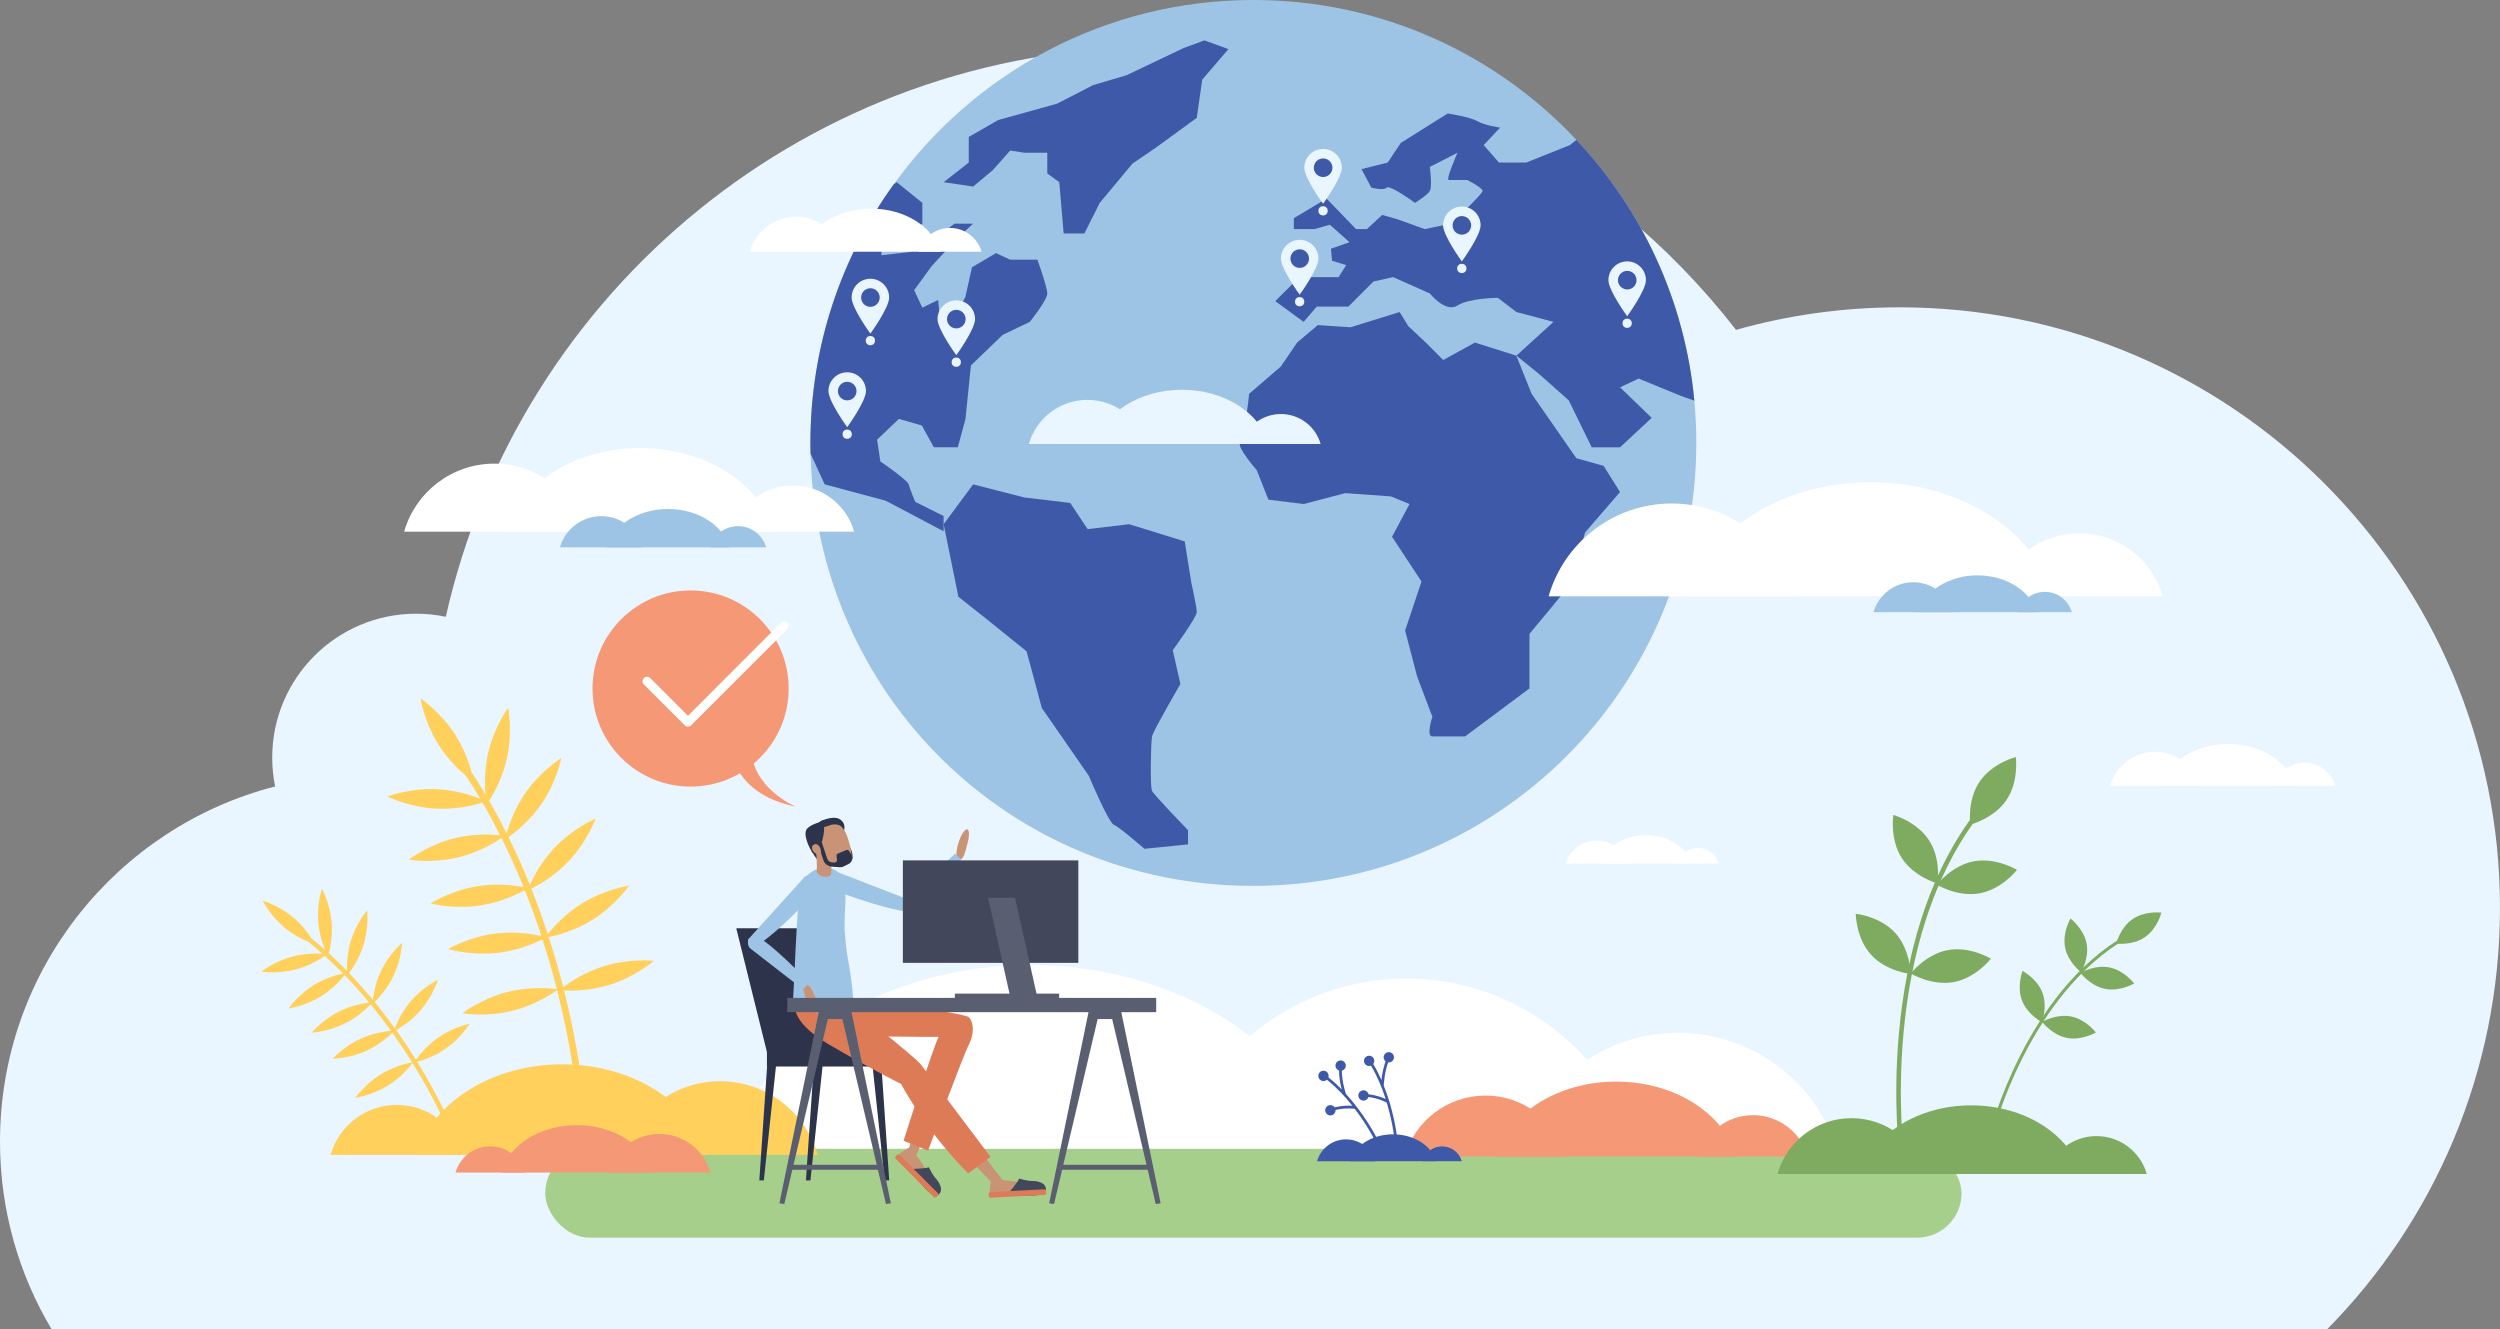 <?xml version="1.0" encoding="UTF-8"?><svg id="uuid-31df2eaa-697f-4a9d-9583-f5a7e98fa733" xmlns="http://www.w3.org/2000/svg" viewBox="0 0 1131.61 601.79"><rect x="0" y="0" width="1131.61" height="601.79" fill="#808080" stroke="none"/><g id="uuid-ab09a4e3-4e55-4c7e-8c6a-1ecb3d459935"><g><path d="m859.82,139.11c-25.66,0-50.48,3.56-74.01,10.2-60.5-77.9-155.06-128.05-261.35-128.05-157.65,0-289.5,110.29-322.67,257.92-4.33-.91-8.82-1.39-13.43-1.39-35.98,0-65.14,29.17-65.14,65.14,0,4.47.45,8.83,1.31,13.05C52.92,374.38,0,439.38,0,516.73c0,31.09,8.55,60.18,23.42,85.05h1029.86c48.43-49.08,78.32-116.49,78.32-190.89,0-150.11-121.68-271.79-271.79-271.79Z" style="fill:#e9f6ff;"/><g><path d="m636.57,442.93c49.94,0,92.05,33.49,105.1,79.24h-210.21c13.06-45.75,55.17-79.24,105.1-79.24Z" style="fill:#fff;"/><path d="m759.57,467.49c34.46,0,63.52,23.11,72.53,54.68h-145.06c9.01-31.57,38.07-54.68,72.53-54.68Z" style="fill:#fff;"/><path d="m603.23,522.17c-14.12-48.85-70.06-85.34-136.93-85.34s-122.82,36.49-136.93,85.34h273.87Z" style="fill:#fff;"/></g><path d="m198.3,469.69c-5.07,3.54-8.52,7.9-10.02,10.01-.1-.15-.19-.31-.29-.46-2.48-3.95-5.38-8.35-8.7-12.99,2.12-1.18,7.04-4.23,11.23-9.13,5.52-6.44,7.7-13.63,7.7-13.63,0,0-6.77,3.25-12.29,9.69-4.06,4.74-6.31,9.87-7.22,12.26-2.77-3.84-5.81-7.84-9.13-11.9,1.78-1.73,5.69-5.9,8.45-11.63,3.69-7.64,3.96-15.14,3.96-15.14,0,0-5.71,4.88-9.41,12.51-2.58,5.34-3.49,10.6-3.8,13.3-3.33-4.03-6.94-8.11-10.8-12.14,1.49-1.97,4.72-6.7,6.59-12.79,2.48-8.11,1.61-15.57,1.61-15.57,0,0-4.9,5.69-7.39,13.8-1.71,5.59-1.83,10.87-1.73,13.61-2.62-2.7-5.36-5.37-8.22-7.98.64-2.41,1.83-7.98,1.26-14.3-.77-8.45-4.4-15.02-4.4-15.02,0,0-2.39,7.12-1.62,15.57.47,5.13,1.99,9.57,3.11,12.27-2.02-1.8-4.1-3.58-6.24-5.31-1.58-2.46-4.37-6.24-8.34-9.54-6.52-5.43-13.74-7.5-13.74-7.5,0,0,3.35,6.72,9.87,12.15,3.93,3.27,8.11,5.32,10.81,6.44,2.21,1.79,4.36,3.62,6.45,5.49-2.75-.2-8-.27-13.62,1.21-8.2,2.17-14.07,6.85-14.07,6.85,0,0,7.42,1.16,15.62-1.01,6.23-1.65,11.11-4.74,13.1-6.14,2.88,2.61,5.63,5.29,8.27,7.99-2.49.52-7.93,1.94-13.25,5.22-7.22,4.45-11.49,10.63-11.49,10.63,0,0,7.44-1.03,14.66-5.48,5.49-3.38,9.27-7.76,10.77-9.66,3.98,4.12,7.69,8.31,11.11,12.44-2.56.31-8.05,1.25-13.59,4.02-7.59,3.79-12.39,9.57-12.39,9.57,0,0,7.5-.37,15.09-4.16,5.71-2.86,9.85-6.84,11.54-8.63,3.36,4.09,6.43,8.13,9.22,12-2.61.22-8.07.98-13.65,3.52-7.72,3.52-12.72,9.12-12.72,9.12,0,0,7.51-.1,15.23-3.62,5.74-2.61,9.98-6.38,11.77-8.14,3.27,4.58,6.14,8.92,8.58,12.82.12.2.24.39.36.58-1.68.29-8.03,1.59-14.23,5.41-7.22,4.45-11.49,10.63-11.49,10.63,0,0,7.44-1.03,14.66-5.48,6.2-3.82,10.22-8.91,11.24-10.28,9.97,16.04,15.08,28.13,15.13,28.25l1.92-.8c-.05-.12-5.1-12.08-14.94-28,2.47-.67,7.8-2.4,12.91-5.96,6.96-4.85,10.87-11.27,10.87-11.27,0,0-7.37,1.46-14.33,6.31Z" style="fill:#ffd05b;"/><path d="m273.27,437.34c-8.6,2.68-15.32,7.21-18.33,9.48-.07-.26-.13-.51-.2-.77-1.7-6.58-3.79-13.97-6.35-21.88,3.46-.71,11.64-2.78,19.64-7.72,10.51-6.51,16.72-15.53,16.72-15.53,0,0-10.84,1.53-21.36,8.04-7.73,4.79-13.13,10.93-15.45,13.85-2.15-6.55-4.61-13.45-7.43-20.56,3.24-1.62,10.51-5.69,16.88-12.43,8.5-8.98,12.19-19.29,12.19-19.29,0,0-10.09,4.25-18.59,13.23-5.94,6.27-9.53,13.19-11.15,16.79-2.85-7.08-6.06-14.33-9.65-21.63,2.94-2.08,9.52-7.22,14.8-14.87,7.03-10.17,9.1-20.92,9.1-20.92,0,0-9.32,5.74-16.35,15.91-4.84,7.01-7.33,14.29-8.42,18.14-2.45-4.91-5.08-9.82-7.9-14.71,1.95-3.07,6.07-10.29,8.06-19.32,2.66-12.07.52-22.81.52-22.81,0,0-6.46,8.84-9.13,20.91-1.62,7.34-1.46,14.17-1.09,18.42-2.02-3.4-4.12-6.78-6.33-10.13-1.11-4.11-3.32-10.6-7.37-16.94-6.66-10.42-15.77-16.49-15.77-16.49,0,0,1.69,10.82,8.35,21.24,4.01,6.28,8.91,10.97,12.18,13.72,2.28,3.46,4.46,6.96,6.54,10.48-3.73-1.49-11-3.91-19.46-4.32-12.35-.6-22.58,3.31-22.58,3.31,0,0,9.8,4.89,22.15,5.49,9.38.46,17.53-1.69,20.91-2.75,2.84,4.9,5.49,9.83,7.97,14.76-3.7-.38-11.88-.8-20.71,1.4-12,2.99-20.66,9.69-20.66,9.69,0,0,10.79,1.85,22.79-1.14,9.12-2.27,16.3-6.68,19.23-8.67,3.71,7.48,7.02,14.93,9.95,22.19-3.7-.7-11.74-1.81-20.65-.41-12.21,1.92-21.43,7.83-21.43,7.83,0,0,10.59,2.8,22.8.88,9.2-1.45,16.7-5.15,19.84-6.9,2.86,7.17,5.35,14.13,7.52,20.75-3.72-.84-11.65-2.2-20.51-1.13-12.28,1.48-21.7,7.05-21.7,7.05,0,0,10.48,3.18,22.75,1.7,9.13-1.1,16.68-4.46,19.95-6.11,2.52,7.81,4.59,15.1,6.27,21.59.08.33.17.65.25.97-2.46-.33-11.86-1.34-22.16,1.23-12,2.99-20.66,9.69-20.66,9.69,0,0,10.79,1.85,22.79-1.14,10.3-2.57,18.14-7.87,20.15-9.31,6.77,26.68,8.53,45.74,8.55,45.93l3.02-.27c-.02-.19-1.76-19.04-8.4-45.5,3.73.16,11.89.11,20.56-2.59,11.81-3.67,20.07-10.86,20.07-10.86,0,0-10.88-1.23-22.69,2.44Z" style="fill:#ffd05b;"/><rect x="246.8" y="520.01" width="641.08" height="40.21" rx="20.11" ry="20.11" style="fill:#a7cf8c;"/><g><path d="m179.63,500.12c-14.26,0-26.29,9.56-30.02,22.63h60.03c-3.73-13.06-15.76-22.63-30.02-22.63Z" style="fill:#ffd05b;"/><path d="m325.94,489.41c-21.01,0-38.73,14.09-44.22,33.34h88.44c-5.49-19.25-23.21-33.34-44.22-33.34Z" style="fill:#ffd05b;"/><path d="m188.71,522.75c6.78-23.46,33.65-40.99,65.77-40.99s58.99,17.52,65.77,40.99h-131.53Z" style="fill:#ffd05b;"/></g><g><path d="m221.9,518.89c-7.46,0-13.76,5.01-15.71,11.84h31.42c-1.95-6.84-8.25-11.84-15.71-11.84Z" style="fill:#f49876;"/><path d="m298.47,513.29c-11,0-20.27,7.37-23.14,17.45h46.28c-2.87-10.07-12.15-17.45-23.14-17.45Z" style="fill:#f49876;"/><path d="m226.65,530.74c3.55-12.28,17.61-21.45,34.42-21.45s30.87,9.17,34.42,21.45h-68.84Z" style="fill:#f49876;"/></g><g><path d="m768.55,383.8c4.47,0,8.25,3,9.42,7.1h-18.84c1.17-4.1,4.94-7.1,9.42-7.1Z" style="fill:#fff;"/><path d="m722.65,380.44c6.59,0,12.15,4.42,13.87,10.46h-27.75c1.72-6.04,7.28-10.46,13.87-10.46Z" style="fill:#fff;"/><path d="m765.7,390.9c-2.13-7.36-10.56-12.86-20.64-12.86s-18.51,5.5-20.64,12.86h41.27Z" style="fill:#fff;"/></g><g><path d="m598.11,484.84c1.18-.52,2.56.01,3.08,1.2.23.53.25,1.1.1,1.61,2.15,1.72,4.16,3.57,6.03,5.48-.55-2.13-1.21-5.35-1.22-8.59-.61-.2-1.13-.64-1.41-1.27-.52-1.18.01-2.56,1.2-3.08,1.18-.52,2.56.01,3.08,1.2s-.01,2.56-1.2,3.08c-.14.06-.27.1-.41.14.04,4.84,1.6,9.77,1.85,10.53,3.99,4.37,7.21,8.84,9.53,12.42,4.17,6.43,6.44,11.46,6.47,11.51l-1.15.52s-2.25-4.99-6.37-11.34c-1.24-1.91-2.74-4.08-4.47-6.35-.9-.13-4.28-.49-8.7.52.06.95-.47,1.87-1.39,2.28-1.18.52-2.56-.01-3.08-1.2s.01-2.56,1.2-3.08c1.04-.46,2.23-.1,2.86.8,3.5-.82,6.38-.82,8.04-.7-3.17-3.99-7.05-8.2-11.53-11.79-.18.16-.38.3-.62.4-1.18.52-2.56-.01-3.08-1.2s.01-2.56,1.2-3.08Z" style="fill:#3e59a8;"/><path d="m627.75,499.13c-.79-.44-3.84-1.97-8.33-2.58-.28.91-1.1,1.59-2.1,1.64-1.29.07-2.39-.92-2.46-2.2-.07-1.29.92-2.39,2.2-2.46,1.14-.06,2.13.7,2.39,1.76,3.56.46,6.26,1.48,7.77,2.17-1.56-4.86-3.71-10.15-6.64-15.09-.22.09-.46.14-.72.16-1.29.07-2.39-.92-2.46-2.2-.07-1.29.92-2.39,2.2-2.46,1.29-.07,2.39.92,2.46,2.2.03.58-.15,1.12-.47,1.54,1.41,2.36,2.64,4.81,3.71,7.25.24-2.19.76-5.43,1.88-8.47-.5-.4-.83-1-.87-1.69-.07-1.29.92-2.39,2.2-2.46s2.39.92,2.46,2.2-.92,2.39-2.2,2.46c-.15,0-.29,0-.44-.02-1.67,4.55-1.94,9.71-1.97,10.51,2.19,5.49,3.63,10.81,4.54,14.98,1.64,7.49,1.99,13,2,13.05l-1.26.08c0-.05-.35-5.46-1.97-12.86-.49-2.22-1.13-4.78-1.95-7.52Z" style="fill:#3e59a8;"/></g><g><rect x="347.15" y="473.2" width="57.22" height="9.54" transform="translate(751.52 955.95) rotate(180)" style="fill:#2d334a;"/><polygon points="343.7 534.29 345.75 534.29 352.24 473.2 347.87 473.2 343.7 534.29" style="fill:#2d334a;"/><polygon points="364.8 534.29 366.84 534.29 373.33 473.2 368.96 473.2 364.8 534.29" style="fill:#2d334a;"/><polygon points="402.5 534.29 400.46 534.29 393.97 473.2 398.34 473.2 402.5 534.29" style="fill:#2d334a;"/><polygon points="347.15 476.19 383.65 476.19 369.76 420.16 333.26 420.16 347.15 476.19" style="fill:#2d334a;"/></g><g><path d="m767.83,200.5c0,110.72-89.76,200.49-200.49,200.49s-197.83-87.12-200.44-195.58c-.04-1.63-.06-3.26-.06-4.9,0-43.67,13.97-84.1,37.69-117.04C440.93,32.92,500.29,0,567.35,0c57.66,0,109.64,24.34,146.21,63.32,29.57,31.51,49.08,72.58,53.38,118.07.59,6.3.9,12.67.9,19.11Z" style="fill:#9dc4e4;"/><g><path d="m587.14,155.06l-7.41,10.86-14.32,12.35s-2.06,20.74-3.99,22.22,7.45,12.35,7.45,12.35l5.28,13.33,15.95,1.98,18.77-4.94,20.74,1.48,8.39,3.46-7.9,14.81,13.33,20.25-7.41,22.22,5.43,20.74,6.91,18.27s-2.96,8.89,0,8.89h14.81l29.14-21.73v-24.69s17.28-20.74,18.27-22.22c.99-1.48,6.91-23.7,6.91-23.7l15.8-18.27-7.41-11.85-12.35-3.46-20.25-29.14-6.91-17.28-18.77-5.93-14.32,7.9-7.9-7.9-7.9-7.41-3.95-6.42-22.22,6.91-14.81-.99-9.38,7.9Z" style="fill:#3e59a8;"/><path d="m440.47,219.26l-13.33,18.02,6.67,32.84,13.09,10.37,17.78,14.32,6.91,25.68,21.23,30.62s8.89,21.23,11.36,22.22c2.47.99,13.83,10.86,13.83,10.86l19.75-1.98v-6.42s-15.31-15.8-16.3-17.78c-.99-1.98-.49-22.22,0-24.69.49-2.47,12.84-23.7,12.84-23.7l-3.46-15.31s10.86-14.81,10.86-17.28-2.47-13.33-2.47-13.33l-2.96-18.63-25.18-7.79-18.77,2.22-7.9-11.85-20.74-2.47-23.21-5.93Z" style="fill:#3e59a8;"/><path d="m741.7,171.36l-8.39,3.96,14.31,13.82-14.31,13.33h-12.84l-10.37-21.23-13.33-11.85-10.37-8.4,16.78-15.3-16.78-4.44-8.4-6.43s-12.83,0-18.27,3.47c-5.44,3.45-12.5-5.44-12.5-5.44l-16.64-7.41-8.89,1.97-11.35,11.36h-14.33l-5.93,6.92-12.84-9.39,10.87-10.86h17.78l3.45-5.44-6.41-1.97-.5-5.44,8.4-2.96-8.89-7.9-6.92,1.97h-9.38v-4.93l14.81-8.89,13.33,13.82h4.93l6.92-6.41,6.92,1.97,12.34,4.44,11.85-2.46s14.33-13.33,14.33-14.81-6.92-4.95-6.92-4.95h-8.4c-1.48,0,3.96-12.34,3.96-12.34l-12.5,6.41s1.14,8.89,0,10.87c-1.14,1.97-6.76,5.42-6.76,5.42,0,0-11.36-8.39-12.84-6.9s-6.9,0-6.9,0l-4.44-8.4,11.85-2.96,5.93-8.89,21.23-13.33s9.88,1.48,13.33,3.45c3.45,1.99,10.37,2.96,10.37,2.96l-7.41,7.91,6.92,7.9h12.34l19.75-7.9,2.96-2.37c29.57,31.51,49.08,72.58,53.38,118.07l-5.97-2.13-19.26-7.9Z" style="fill:#3e59a8;"/><path d="m474.06,132.84c0,2.96-7.91,12.84-7.91,12.84l-12.34,5.93-14.33,13.82-2.46,24.19-3.47,12.84h-10.86l-5.44-9.88-10.37-2.96-9.87,9.39,1.48,9.87s12.34,8.4,12.83,10.37c.5,1.99,2.96,7.91,2.96,7.91l12.84,6.41v6.92l-26.18-13.84-27.64-7.41-6.41-13.85c-.04-1.63-.06-3.26-.06-4.9,0-43.67,13.97-84.1,37.69-117.04l1.38-.99,11.6,9.38v9.39l-6.67,5.93-11.85,3.94v4.44l12.84-1.48,9.87-4.93,10.37-7.9h8.4l-6.92,6.41-11.85,12.84-7.9,10.86,3.7,7.9,7.16-3.45.5,5.44,4.93,6.41,6.92-13.33,2.96-13.33,10.86-6.41,6.41,2.96h12.36s4.44,12.34,4.44,15.3Z" style="fill:#3e59a8;"/><polygon points="463.68 69.14 474.05 69.14 474.05 78.52 479.48 82.47 481.46 105.68 490.84 105.68 497.76 91.86 512.57 74.08 523.43 66.67 541.71 53.34 544.18 36.05 556.03 22.23 545.16 18.28 535.78 21.73 509.85 34.08 494.79 38.52 478.5 46.92 451.83 54.33 438.5 61.98 438.5 73.58 427.14 82.47 440.47 84.45 449.36 77.04 457.26 68.15 463.68 69.14" style="fill:#3e59a8;"/></g></g><g><path d="m376.78,466.05c-6.88-2.73-7.44-6.75-6.9-9.37,0-.18,0-.37.01-.56.22-2.21,2.23-3.79,4.42-3.49l61.27,8.25c.97.13,1.66,1,1.56,1.97-.03.32-.15.62-.33.87-.96,2.08-2.99,3.49-5.33,3.63-12.15.7-45.77,2.25-54.71-1.3Z" style="fill:#c99375;"/><path d="m431.38,462.27c1.8-1.62,3.34-2.17,5.21-1.43,2.06.81,3.04,3.17,2.16,5.21l-23.97,56.89c-.39.89-2.05,1.14-2.96.78-.91-.36-1.37-1.37-1.04-2.29l.89-2.52c12.28-40.62,13.82-50.54,19.71-56.64Z" style="fill:#c99375;"/><path d="m410.4,491.48c-.52-2.36-.25-3.97,1.31-5.25,1.72-1.4,4.26-1.09,5.6.68l37.78,48.83c.59.78-.01,2.35-.77,2.97s-1.86.52-2.5-.22l-1.75-2.02c-29.35-30.65-37.23-36.86-39.66-44.99Z" style="fill:#c99375;"/><path d="m363.24,461.71c-4.62-5.78-3.11-9.55-1.34-11.56.08-.16.18-.32.29-.48,1.29-1.81,3.81-2.19,5.57-.84l49.11,37.56c.77.59.94,1.69.37,2.49-.19.27-.44.46-.71.59-1.86,1.33-4.33,1.55-6.43.51-10.9-5.42-40.86-20.75-46.86-28.27Z" style="fill:#c99375;"/><path d="m448.65,534.35s-1.26,5.41-.3,5.67c.96.26,22.93-.05,24.44-1.08,1.51-1.03-3.27-2.33-3.27-2.33,0,0-10.49-2.23-16.48-2.51,0,0-4.4-.06-4.38.25Z" style="fill:#c99375;"/><g><path d="m456.24,540.38s4.65-5.51,5.07-6.89c0,0,3.53,1.07,5.72,1.05s6.9.58,6.38,4.44c-.53,3.86-17.16,1.39-17.16,1.39Z" style="fill:#42475c;"/><rect x="447.53" y="538.95" width="26.05" height="2.54" rx=".82" ry=".82" transform="translate(-27.66 24.86) rotate(-3)" style="fill:#de7b57;"/></g><path d="m411.34,519.51s-4.87,2.68-4.42,3.57c.45.89,15.37,17.02,17.14,17.45,1.78.44-.46-3.99-.46-3.99,0,0-5.36-9.29-9.15-13.94,0,0-2.9-3.32-3.12-3.09Z" style="fill:#c99375;"/><g><path d="m411.93,529.18s7.21-.23,8.51-.83c0,0,1.56,3.34,3.04,4.96,1.48,1.62,4.18,5.52.96,7.71-3.22,2.19-12.51-11.83-12.51-11.83Z" style="fill:#42475c;"/><rect x="401.91" y="531.01" width="26.05" height="2.54" rx=".82" ry=".82" transform="translate(498.5 -137.43) rotate(45.05)" style="fill:#de7b57;"/></g><path d="m384.28,451.69s52.16,6.66,54.26,8.76,2.71,7.16,0,12.37c-2.71,5.21-18.45,48.05-18.45,48.05l-11.1-4.51s13.86-43.79,15.89-47.02c0,0-40.82.11-45.11-1.46-4.29-1.57-14.17-12.68-14.17-12.68l18.69-3.51Z" style="fill:#de7b57;"/><path d="m360.17,453.63s-3.98,7.97,15.11,19.18c19.09,11.21,32.58,17.82,32.58,17.82,0,0,11.07,21.21,30.39,40.53l10.13-7.49s-29.77-39.57-31.61-41.91c-2.93-3.7-36.42-30.09-36.42-30.09l-20.18,1.95Z" style="fill:#de7b57;"/><path d="m369.92,402.29c2.57-3.86-.99-5.63-1.06-5.72-.9-1.06-3.59-.7-4.79.5l-25.38,28.1c-.45.41.22,1.17.61,1.64.13.16.3.27.48.33,1.24.73,3.12.52,4.37-.24,6.52-3.97,22.43-19.59,25.77-24.61Z" style="fill:#9dc4e4;"/><path d="m383.6,432.95c-.52-2.81-1.24-10.68-1.27-11.62-.19-6.12.34-9.86.36-14.64,0-2.79.09-5.39-.6-7.38-1.08-3.08-3.88-8.12-11.61-6.06-7.24,1.93-8.42,9.38-8.97,14.92-1.27,12.72-1.76,33.07-2.72,47.31,2.9,1.36,5.78,1.73,8.77,1.31,6.35-.88,12.2-3.8,18.57-4.61.01,0,.03,0,.04-.05-.3-6.16-1.47-13.26-2.57-19.2Z" style="fill:#9dc4e4;"/><path d="m433.77,389.67c1.26-.43,2.24-1.42,2.67-2.69,1.08-3.24,2.91-9.42,1.83-11.22-1.49-2.48-6.47,7.32-5.21,14.15l.72-.24Z" style="fill:#c99375;"/><path d="m376.75,402.25c-4.03-2.29-1.65-5.47-1.62-5.58.33-1.35,2.9-2.24,4.51-1.71l35.31,13.68c.59.16.33,1.15.19,1.74-.05.2-.15.37-.28.51-.78,1.21-2.55,1.87-4.02,1.75-7.61-.62-28.84-7.41-34.09-10.39Z" style="fill:#9dc4e4;"/><path d="m435.09,388.97c-4.33,6.61-15.87,19.54-19.97,22.42-3.4,2.39-4.8.29-4.89.22-1-.8-1.08-3.19-.04-4.3l22.09-20.88,2.81,2.53Z" style="fill:#9dc4e4;"/><path d="m385.78,388.81s.59-2.96-1.08-5.22c-1.67-2.26-2.09.71-2.09.71l3.17,4.51Z" style="fill:#2d334a;"/><path d="m367.17,384.95c.18.25,2.88,5.01,3.76,4.97,1.2-.06.24-3.92.24-3.92l-3.99-1.05Z" style="fill:#2d334a;"/><path d="m382,376.46s.78-2.73-.5-4.37c-1.21-1.56-3.16-3.1-9.56-.68-.91.34-1.45,1.29-1.28,2.25l.49,2.72,10.85.08Z" style="fill:#2d334a;"/><path d="m370.34,383.54c1.27,3.83,2.61,6.92,5.39,8.15.98.43,2.15.74,3.47.7.82-.03,1.7-.2,2.62-.56,2.39-.95,3.39-2.46,3.56-4.42.21-2.24-.66-5.07-1.72-8.28-1.99-6.02-5.99-8.09-9.67-6.88-3.68,1.22-5.65,5.27-3.65,11.29Z" style="fill:#c99375;"/><path d="m369.31,383.47l6.64-.53c.07.91.62,9.56.23,12.81-.26,1-1.92,1.43-3.71.96-1.61-.42-2.76-1.42-2.79-2.34h0c.24-1.95-.11-7.72-.36-10.9Z" style="fill:#c99375;"/><path d="m367.74,385.96s1.73.18,2.83-1.5c1.44-2.21,2.36-6.62,2.44-8.56.15-3.42-.96-4.12-.96-4.12,0,0-6.19,1.64-7.15,3.98-1.44,3.5,2.84,10.2,2.84,10.2Z" style="fill:#2d334a;"/><path d="m371.54,379.91l2.9,8.78c.31.93,1.13,1.58,2.11,1.66l1.12.09c.69.06,1.26-.53,1.18-1.21l-.21-1.87c-.05-.42.19-.82.58-.98l3.87-1.62c.41-.17.89-.03,1.15.34l1.06,1.54c1.04,1.52.5,3.61-1.15,4.42l-2.29,1.14c-.49.24-1.03.36-1.57.35-.04,0-.08,0-.12,0h-.07s0,0,0,0l-.86-.07h0s-2.82-.24-2.82-.24c-1.72-.14-3.19-1.3-3.73-2.94l-2.9-8.78,1.78-.59Z" style="fill:#2d334a;"/><path d="m367.7,384.59c.43,1.31,2.27,2.55,3.21,2.25s.84-1.44.41-2.75c-.43-1.31-1.59-2.28-2.54-1.97s-1.51,1.17-1.09,2.47Z" style="fill:#c99375;"/><path d="m372.18,374.66l3.89-1.25c1.3-.42,2.71-.35,3.97.18l1.71.73-2.99-3.05-3.51-.17-3.87,1.57.79,1.98Z" style="fill:#2d334a;"/><path d="m364.2,445.32c1.31.24,2.43,1.08,3.03,2.26,1.55,3.05,4.26,8.89,3.46,10.83-1.1,2.67-7.48-6.29-7.24-13.23l.75.14Z" style="fill:#c99375;"/><path d="m366.09,445.08c-4.95-6.16-17.69-17.91-22.06-20.38-3.62-2.05-4.81.18-4.89.26-.91.89-.76,3.28.38,4.28l24.01,18.63,2.55-2.79Z" style="fill:#9dc4e4;"/></g><g><rect x="408.67" y="389.44" width="79.43" height="46.38" transform="translate(896.77 825.27) rotate(180)" style="fill:#42475c;"/><polygon points="457.46 452.04 469.68 452.04 459.46 406.38 447.23 406.38 457.46 452.04" style="fill:#595e70;"/><rect x="432.21" y="449.76" width="47.2" height="3.17" transform="translate(911.62 902.69) rotate(180)" style="fill:#595e70;"/></g><g><rect x="356.38" y="451.69" width="166.97" height="6.46" style="fill:#595e70;"/><polygon points="525.36 544.66 523.15 545 502.55 457.58 507.28 456.85 525.36 544.66" style="fill:#595e70;"/><polygon points="474.9 544.66 477.11 545 497.71 457.58 492.98 456.85 474.9 544.66" style="fill:#595e70;"/><rect x="493.75" y="456.97" width="11.84" height="4.3" style="fill:#595e70;"/><polygon points="403.24 544.66 401.03 545 380.43 457.58 385.17 456.85 403.24 544.66" style="fill:#595e70;"/><polygon points="352.79 544.66 355 545 375.6 457.58 370.86 456.85 352.79 544.66" style="fill:#595e70;"/><rect x="371.64" y="456.97" width="11.84" height="4.3" style="fill:#595e70;"/><rect x="357.54" y="527.23" width="40.94" height="2.25" style="fill:#595e70;"/><rect x="479.87" y="527.23" width="40.94" height="2.25" style="fill:#595e70;"/></g><g><path d="m860.83,388.39c5.52,8.57,16.19,11.52,16.19,11.52,0,0,1.72-10.94-3.81-19.5-5.52-8.57-16.19-11.52-16.19-11.52,0,0-1.72,10.94,3.81,19.5Z" style="fill:#7eab60;"/><path d="m846.97,432.21c6.87,7.53,17.88,8.67,17.88,8.67,0,0-.12-11.07-6.99-18.6s-17.88-8.67-17.88-8.67c0,0,.12,11.07,6.99,18.6Z" style="fill:#7eab60;"/><path d="m896.03,353.84c-5.69,8.45-4.2,19.42-4.2,19.42,0,0,10.73-2.74,16.42-11.19,5.69-8.45,4.2-19.42,4.2-19.42,0,0-10.73,2.74-16.42,11.19Z" style="fill:#7eab60;"/><path d="m893.5,389.85c-10.02,1.85-16.81,10.6-16.81,10.6,0,0,9.46,5.74,19.48,3.89,10.02-1.85,16.81-10.6,16.81-10.6,0,0-9.46-5.74-19.48-3.89Z" style="fill:#7eab60;"/><path d="m881.7,430.04c-10.02,1.85-16.81,10.6-16.81,10.6,0,0,9.46,5.74,19.48,3.89,10.02-1.85,16.81-10.6,16.81-10.6,0,0-9.46-5.74-19.48-3.89Z" style="fill:#7eab60;"/><path d="m859.8,523.33l2.06-.27c-.03-.24-3.08-24.22-.26-55.27,1.65-18.21,4.97-35.26,9.87-50.66,6.11-19.22,14.69-35.92,25.53-49.64l-1.63-1.29c-10.99,13.92-19.7,30.85-25.88,50.32-4.94,15.55-8.29,32.75-9.95,51.12-2.83,31.26.24,55.43.27,55.67Z" style="fill:#7eab60;"/></g><g><path d="m934.75,428.89c1.33,6.72,7.26,11.21,7.26,11.21,0,0,3.78-6.41,2.45-13.13-1.33-6.72-7.26-11.21-7.26-11.21,0,0-3.78,6.41-2.45,13.13Z" style="fill:#7eab60;"/><path d="m915.23,452.84c2.42,6.41,9.02,9.85,9.02,9.85,0,0,2.67-6.95.24-13.36-2.42-6.41-9.02-9.85-9.02-9.85,0,0-2.67,6.95-.24,13.36Z" style="fill:#7eab60;"/><path d="m965.31,416.02c-5.65,3.87-7.43,11.1-7.43,11.1,0,0,7.38.95,13.03-2.93,5.65-3.87,7.43-11.1,7.43-11.1,0,0-7.38-.95-13.03,2.93Z" style="fill:#7eab60;"/><path d="m954.81,437.9c-6.72-1.33-13.13,2.46-13.13,2.46,0,0,4.49,5.93,11.21,7.26,6.72,1.33,13.13-2.46,13.13-2.46,0,0-4.49-5.93-11.21-7.26Z" style="fill:#7eab60;"/><path d="m937.48,460.09c-6.72-1.33-13.13,2.46-13.13,2.46,0,0,4.49,5.93,11.21,7.26,6.72,1.33,13.13-2.46,13.13-2.46,0,0-4.49-5.93-11.21-7.26Z" style="fill:#7eab60;"/><path d="m900.67,512.97l1.35.34c.04-.16,4.08-15.9,13.53-34.6,5.55-10.97,11.85-20.8,18.72-29.22,8.58-10.5,18.08-18.81,28.25-24.7l-.7-1.21c-10.32,5.98-19.96,14.4-28.65,25.04-6.94,8.5-13.3,18.42-18.89,29.48-9.52,18.84-13.59,34.7-13.63,34.86Z" style="fill:#7eab60;"/></g><g><path d="m793.48,504.77c11.8,0,21.76,7.92,24.85,18.73h-49.69c3.09-10.81,13.04-18.73,24.85-18.73Z" style="fill:#f49876;"/><path d="m672.38,495.9c17.39,0,32.05,11.66,36.6,27.59h-73.2c4.55-15.93,19.21-27.59,36.6-27.59Z" style="fill:#f49876;"/><path d="m785.96,523.5c-5.61-19.42-27.85-33.92-54.43-33.92s-48.82,14.5-54.43,33.92h108.87Z" style="fill:#f49876;"/></g><g><path d="m652.76,518.9c4.24,0,7.81,2.84,8.92,6.72h-17.84c1.11-3.88,4.68-6.72,8.92-6.72Z" style="fill:#3e59a8;"/><path d="m609.29,515.72c6.24,0,11.51,4.19,13.14,9.91h-26.28c1.63-5.72,6.9-9.91,13.14-9.91Z" style="fill:#3e59a8;"/><path d="m650.07,525.62c-2.01-6.97-10-12.18-19.54-12.18s-17.53,5.21-19.54,12.18h39.09Z" style="fill:#3e59a8;"/></g><g><path d="m941.17,241.4c17.98,0,33.14,12.06,37.84,28.53h-75.69c4.7-16.47,19.86-28.53,37.84-28.53Z" style="fill:#fff;"/><path d="m756.71,227.9c26.49,0,48.82,17.76,55.75,42.03h-111.49c6.92-24.26,29.26-42.03,55.75-42.03Z" style="fill:#fff;"/><path d="m929.72,269.92c-8.55-29.58-42.42-51.67-82.91-51.67s-74.36,22.09-82.91,51.67h165.82Z" style="fill:#fff;"/></g><g><path d="m925.59,267.91c5.81,0,10.7,3.89,12.22,9.21h-24.44c1.52-5.32,6.41-9.21,12.22-9.21Z" style="fill:#9dc4e4;"/><path d="m866.02,263.55c8.55,0,15.76,5.74,18,13.57h-36c2.24-7.83,9.45-13.57,18-13.57Z" style="fill:#9dc4e4;"/><path d="m921.89,277.12c-2.76-9.55-13.7-16.69-26.77-16.69s-24.01,7.13-26.77,16.69h53.55Z" style="fill:#9dc4e4;"/></g><g><path d="m358.91,219.75c13.17,0,24.28,8.83,27.73,20.9h-55.45c3.44-12.07,14.55-20.9,27.73-20.9Z" style="fill:#fff;"/><path d="m223.77,209.86c19.4,0,35.77,13.01,40.84,30.79h-81.68c5.07-17.78,21.44-30.79,40.84-30.79Z" style="fill:#fff;"/><path d="m350.52,240.65c-6.26-21.67-31.08-37.86-60.75-37.86s-54.48,16.19-60.75,37.86h121.49Z" style="fill:#fff;"/></g><g><path d="m334.08,238.16c6.03,0,11.12,4.05,12.7,9.58h-25.4c1.58-5.53,6.67-9.58,12.7-9.58Z" style="fill:#9dc4e4;"/><path d="m272.17,233.63c8.89,0,16.39,5.96,18.71,14.11h-37.42c2.32-8.14,9.82-14.11,18.71-14.11Z" style="fill:#9dc4e4;"/><path d="m330.23,247.74c-2.87-9.93-14.24-17.34-27.83-17.34s-24.96,7.41-27.83,17.34h55.66Z" style="fill:#9dc4e4;"/></g><g><path d="m430.01,103.18c6.79,0,12.51,4.55,14.29,10.77h-28.57c1.77-6.22,7.5-10.77,14.29-10.77Z" style="fill:#fff;"/><path d="m360.38,98.08c10,0,18.43,6.71,21.05,15.87h-42.09c2.61-9.16,11.05-15.87,21.05-15.87Z" style="fill:#fff;"/><path d="m425.69,113.95c-3.23-11.17-16.02-19.51-31.3-19.51s-28.08,8.34-31.3,19.51h62.61Z" style="fill:#fff;"/></g><g><path d="m1043.16,345.23c6.59,0,12.15,4.42,13.87,10.46h-27.74c1.72-6.04,7.28-10.46,13.87-10.46Z" style="fill:#fff;"/><path d="m975.55,340.28c9.71,0,17.89,6.51,20.43,15.4h-40.87c2.54-8.89,10.72-15.4,20.43-15.4Z" style="fill:#fff;"/><path d="m1038.96,355.69c-3.13-10.84-15.55-18.94-30.39-18.94s-27.26,8.1-30.39,18.94h60.78Z" style="fill:#fff;"/></g><g><path d="m385.48,134.67c0-4.69,3.8-8.49,8.49-8.49s8.49,3.8,8.49,8.49-8.49,16.33-8.49,16.33c0,0-8.49-11.64-8.49-16.33Z" style="fill:#e9f6ff;"/><circle cx="393.97" cy="134.67" r="4.21" transform="translate(197.93 501.98) rotate(-80.78)" style="fill:#3e59a8;"/><circle cx="393.97" cy="154.18" r="2.1" style="fill:#e9f6ff;"/></g><g><path d="m424.37,144.43c0-4.69,3.8-8.49,8.49-8.49s8.49,3.8,8.49,8.49-8.49,16.33-8.49,16.33c0,0-8.49-11.64-8.49-16.33Z" style="fill:#e9f6ff;"/><circle cx="432.85" cy="144.43" r="4.21" transform="translate(220.95 548.56) rotate(-80.78)" style="fill:#3e59a8;"/><circle cx="432.85" cy="163.94" r="2.1" style="fill:#e9f6ff;"/></g><g><path d="m374.99,177.01c0-4.69,3.8-8.49,8.49-8.49s8.49,3.8,8.49,8.49-8.49,16.33-8.49,16.33c0,0-8.49-11.64-8.49-16.33Z" style="fill:#e9f6ff;"/><circle cx="383.47" cy="177.01" r="4.21" transform="translate(147.32 527.18) rotate(-80.78)" style="fill:#3e59a8;"/><circle cx="383.47" cy="196.53" r="2.1" style="fill:#e9f6ff;"/></g><g><path d="m579.8,117.05c0-4.69,3.8-8.49,8.49-8.49s8.49,3.8,8.49,8.49-8.49,16.33-8.49,16.33c0,0-8.49-11.64-8.49-16.33Z" style="fill:#e9f6ff;"/><circle cx="588.28" cy="117.05" r="4.21" transform="translate(378.52 678.98) rotate(-80.78)" style="fill:#3e59a8;"/><circle cx="588.28" cy="136.56" r="2.1" style="fill:#e9f6ff;"/></g><g><path d="m590.39,75.91c0-4.69,3.8-8.49,8.49-8.49s8.49,3.8,8.49,8.49-8.49,16.33-8.49,16.33c0,0-8.49-11.64-8.49-16.33Z" style="fill:#e9f6ff;"/><circle cx="598.87" cy="75.91" r="4.21" transform="translate(428.02 654.89) rotate(-80.78)" style="fill:#3e59a8;"/><circle cx="598.87" cy="95.42" r="2.1" style="fill:#e9f6ff;"/></g><g><path d="m653.2,101.99c0-4.69,3.8-8.49,8.49-8.49s8.49,3.8,8.49,8.49-8.49,16.33-8.49,16.33c0,0-8.49-11.64-8.49-16.33Z" style="fill:#e9f6ff;"/><circle cx="661.68" cy="101.99" r="4.21" transform="translate(455.02 738.8) rotate(-80.78)" style="fill:#3e59a8;"/><circle cx="661.68" cy="121.51" r="2.1" style="fill:#e9f6ff;"/></g><g><path d="m728.04,126.81c0-4.69,3.8-8.49,8.49-8.49s8.49,3.8,8.49,8.49-8.49,16.33-8.49,16.33c0,0-8.49-11.64-8.49-16.33Z" style="fill:#e9f6ff;"/><circle cx="736.52" cy="126.81" r="4.21" transform="translate(493.38 833.5) rotate(-80.78)" style="fill:#3e59a8;"/><circle cx="736.52" cy="146.32" r="2.1" style="fill:#e9f6ff;"/></g><g><path d="m948.97,514.24c10.81,0,19.93,7.25,22.75,17.15h-45.51c2.83-9.9,11.94-17.15,22.75-17.15Z" style="fill:#7eab60;"/><path d="m838.07,506.13c15.92,0,29.35,10.68,33.52,25.27h-67.04c4.16-14.59,17.59-25.27,33.52-25.27Z" style="fill:#7eab60;"/><path d="m942.09,531.4c-5.14-17.78-25.51-31.07-49.85-31.07s-44.71,13.28-49.85,31.07h99.7Z" style="fill:#7eab60;"/></g><g><path d="m579.8,187.41c8.54,0,15.74,5.73,17.97,13.55h-35.95c2.23-7.82,9.43-13.55,17.97-13.55Z" style="fill:#e9f6ff;"/><path d="m492.19,181c12.58,0,23.19,8.44,26.48,19.96h-52.95c3.29-11.52,13.9-19.96,26.48-19.96Z" style="fill:#e9f6ff;"/><path d="m574.36,200.96c-4.06-14.05-20.15-24.54-39.38-24.54s-35.32,10.49-39.38,24.54h78.76Z" style="fill:#e9f6ff;"/></g><g><g><circle cx="312.59" cy="311.65" r="44.39" style="fill:#f49876;"/><path d="m330.92,339.37s1.31,20.13,29.17,25.69c0,0-20.13-8.34-20.06-26.9l-9.11,1.21Z" style="fill:#f49876;"/></g><polyline points="292.86 308.35 311.4 326.88 354.99 283.28" style="fill:none; stroke:#fff; stroke-linecap:round; stroke-linejoin:round; stroke-width:4.07px;"/></g></g></g></svg>